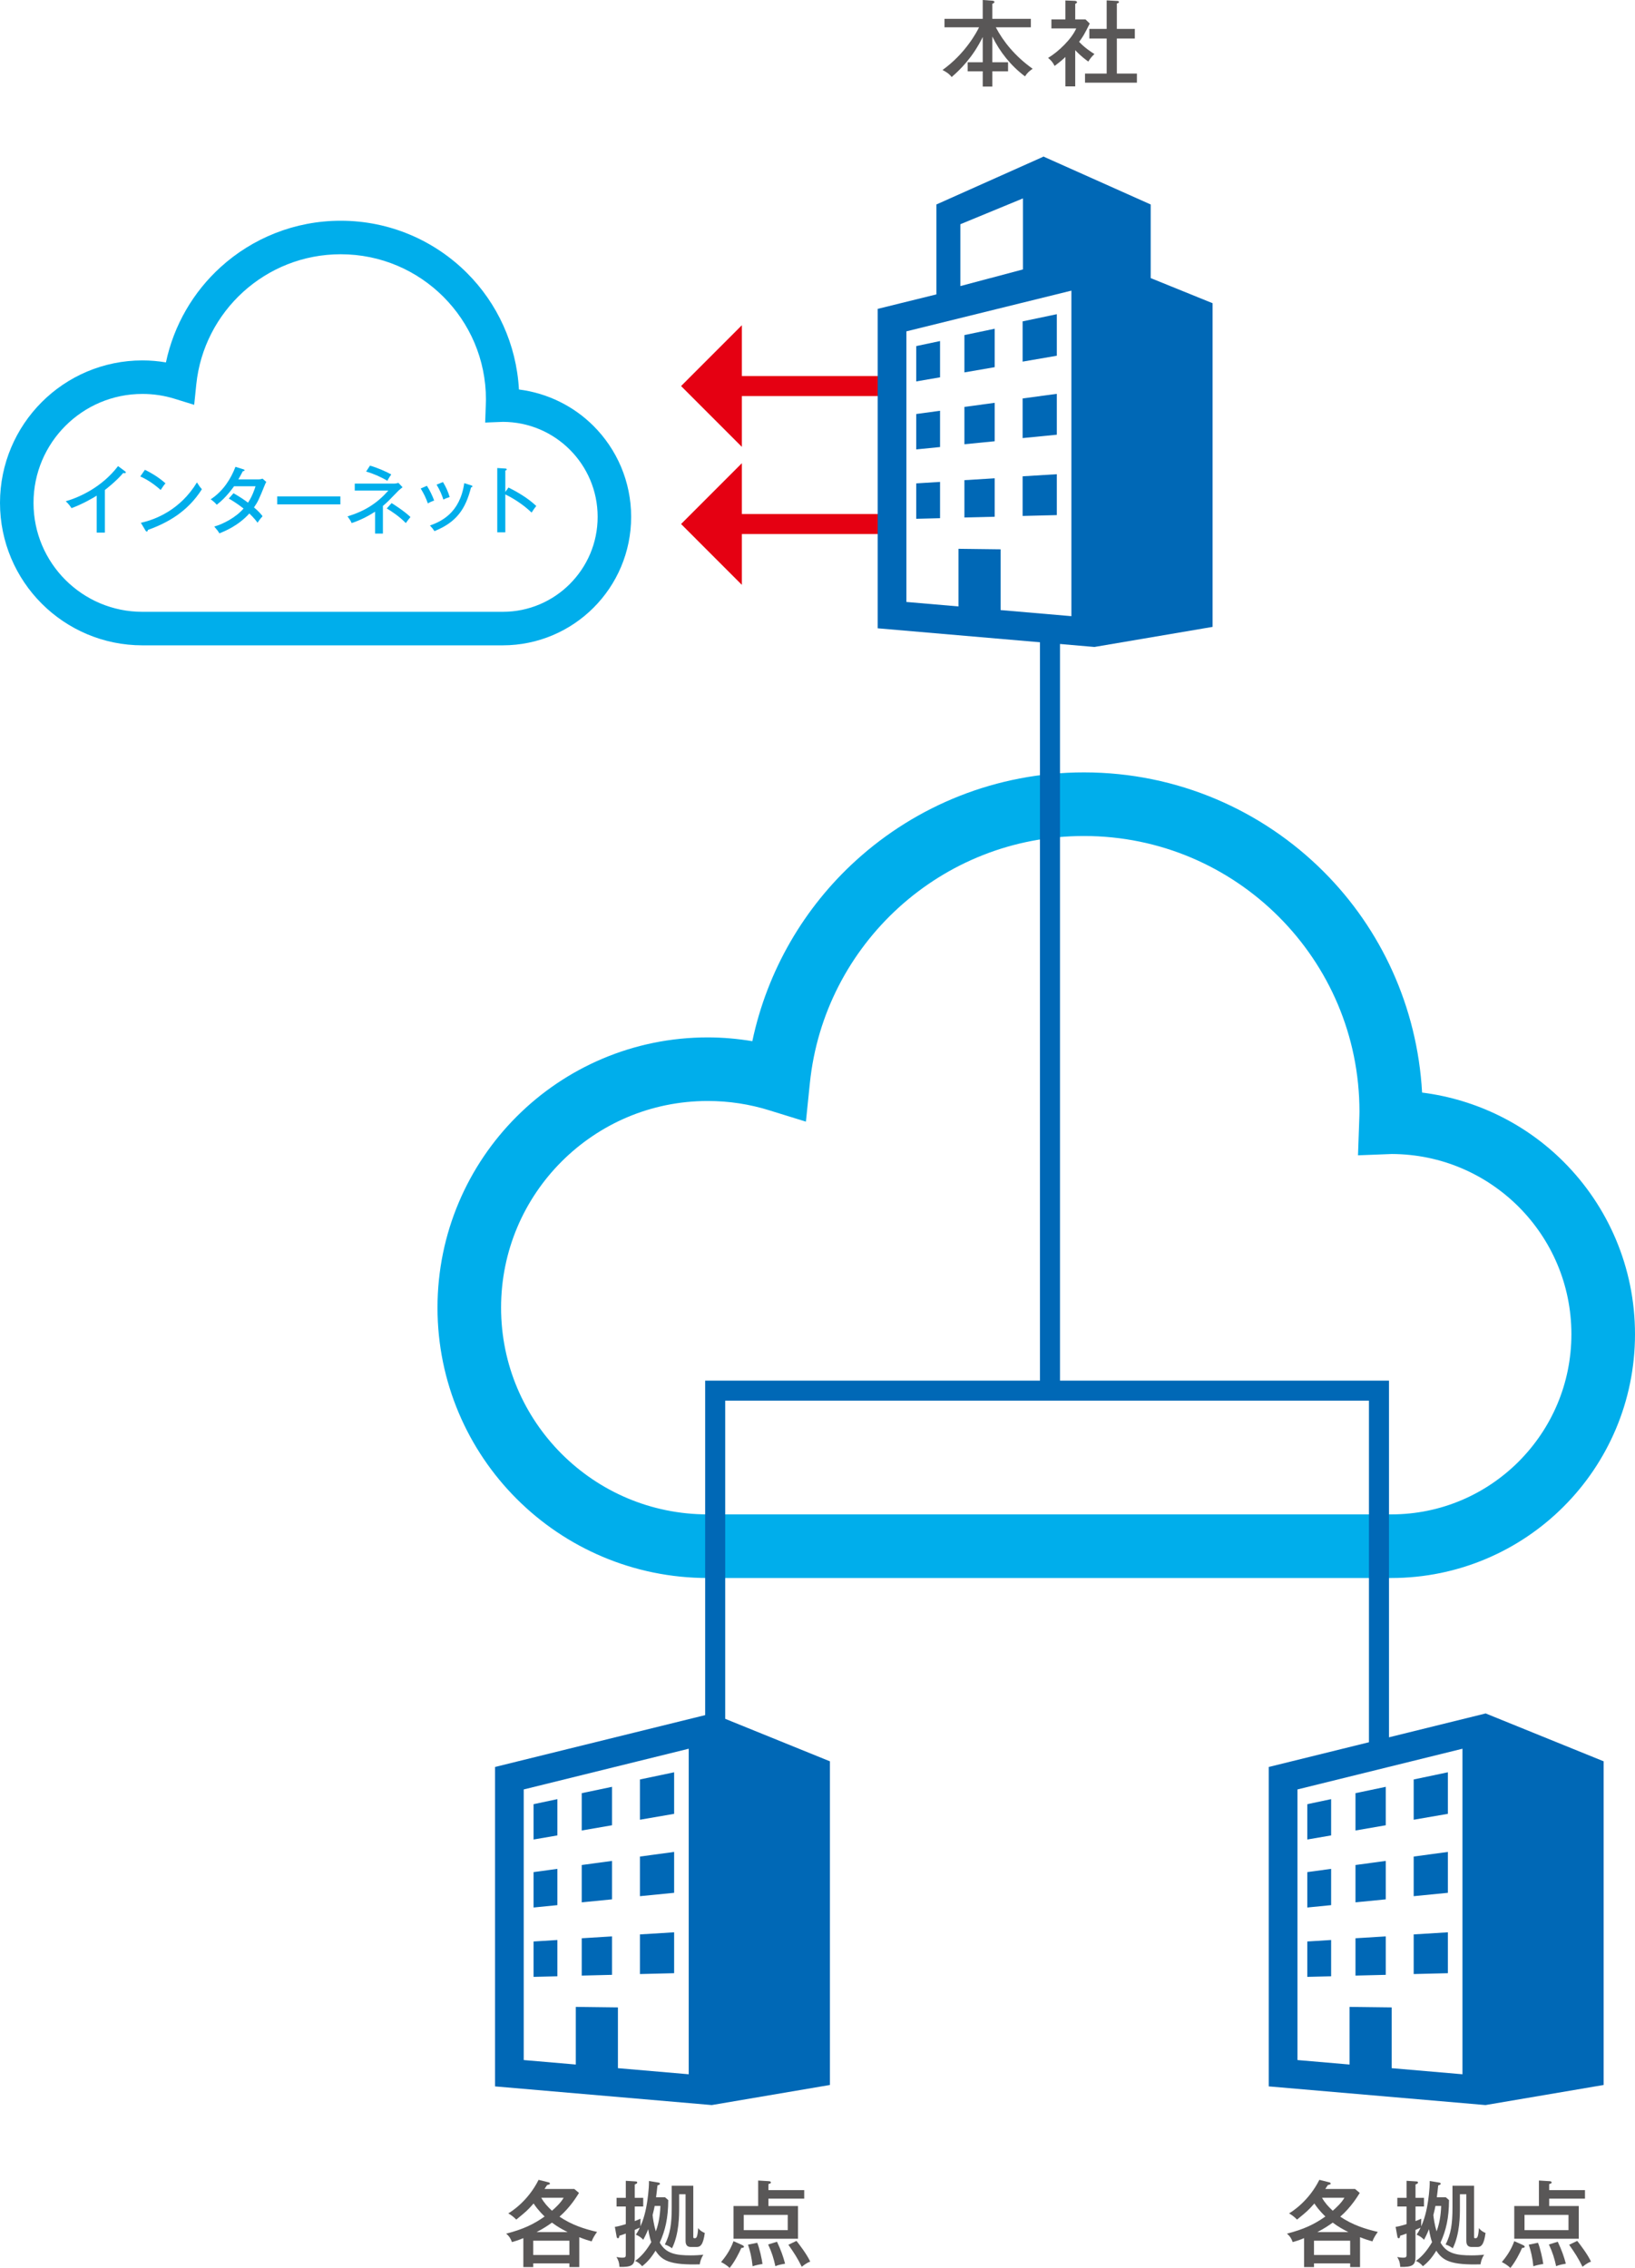 <?xml version="1.0" encoding="UTF-8"?><svg id="_レイヤー_1" xmlns="http://www.w3.org/2000/svg" width="194.7" height="270" viewBox="0 0 194.7 270"><defs><style>.cls-1{fill:#00aeeb;}.cls-2{fill:#0068b6;}.cls-3{fill:#e50012;}.cls-4{fill:#595757;}</style></defs><path class="cls-1" d="m186.199,138.313c-4.425-4.429-10.313-7.413-16.853-8.241-.57-10.237-4.913-19.496-11.714-26.29-7.295-7.303-17.415-11.83-28.553-11.827-10.433-.003-19.977,3.972-27.135,10.476-6.158,5.587-10.569,13.074-12.355,21.524-1.73-.288-3.502-.45-5.31-.45-8.873-.002-16.942,3.606-22.754,9.426-5.818,5.811-9.427,13.88-9.426,22.753-.001,8.876,3.608,16.945,9.426,22.755,5.812,5.818,13.881,9.426,22.754,9.426h81.397c8.002,0,15.282-3.254,20.523-8.502,5.246-5.24,8.503-12.521,8.501-20.524.003-8.003-3.254-15.286-8.501-20.526Zm-5.355,35.694c-3.895,3.888-9.233,6.282-15.169,6.285h-81.397c-6.807-.002-12.935-2.748-17.401-7.209-4.459-4.464-7.205-10.591-7.208-17.4.002-6.806,2.749-12.936,7.208-17.399,4.466-4.459,10.594-7.207,17.401-7.209,2.542,0,4.98.383,7.279,1.096l4.413,1.364.472-4.596c.848-8.258,4.758-15.605,10.59-20.902,5.835-5.292,13.547-8.509,22.046-8.509,9.072,0,17.251,3.665,23.2,9.61,5.943,5.948,9.609,14.128,9.61,23.2,0,.32-.015.693-.03,1.131l-.144,4.073,4.022-.155c5.91.02,11.225,2.409,15.106,6.282,3.888,3.896,6.282,9.234,6.284,15.17-.001,5.936-2.395,11.274-6.284,15.168Z"/><polygon class="cls-2" points="86.358 212.879 83.973 212.879 83.973 164.367 165.404 164.367 165.404 208.356 163.019 208.356 163.019 166.752 86.358 166.752 86.358 212.879"/><g><path class="cls-4" d="m118.171,7.412h1.871v1.077h-1.871v1.816h-1.145v-1.816h-1.794v-1.077h1.794v-3.005c-1.2,2.455-2.714,3.914-3.701,4.766-.123-.169-.337-.449-1.088-.841,2.725-1.952,4.082-4.519,4.35-5.081h-4.115v-1.008h4.553V0l1.099.079c.134.011.293.022.293.156,0,.101-.101.156-.247.213v1.794h4.586v1.008h-4.172c.885,1.693,2.309,3.465,4.385,4.934-.449.326-.64.495-.909.909-1.66-1.244-2.983-2.882-3.89-4.744v3.062Z"/><path class="cls-4" d="m128.04,10.283h-1.167v-3.498c-.559.526-.975.83-1.288,1.065-.236-.482-.482-.718-.775-.953,1.301-.786,2.804-2.276,3.353-3.511h-2.959v-1.077h1.669V.057l1.134.044c.145.011.247.079.247.167,0,.09-.123.147-.213.191v1.849h1.222l.506.495c-.662,1.334-.865,1.658-1.268,2.175.662.707,1.402,1.189,1.827,1.457-.258.225-.57.605-.729.896-.247-.178-.863-.616-1.559-1.356v4.306Zm1.682-5.697v-1.143h2.065V.044l1.277.068c.09,0,.18.033.18.123,0,.101-.079.134-.247.18v3.027h2.142v1.143h-2.142v4.172h2.389v1.088h-6.179v-1.088h2.58v-4.172h-2.065Z"/></g><g><path class="cls-4" d="m68.983,269.899h-1.178v-.438h-4.306v.438h-1.178v-3.443c-.572.236-1.032.383-1.356.471-.18-.482-.337-.707-.685-1.008,2.008-.515,3.263-1.11,4.575-2.041-.079-.079-.762-.707-1.312-1.548-.74.83-.841.92-2.063,1.917-.359-.359-.605-.539-.953-.74.315-.18,2.32-1.413,3.61-3.993l1.134.282c.178.044.212.099.212.156,0,.101-.033.101-.324.178-.057.068-.213.315-.315.471h3.544l.559.471c-.258.416-1.019,1.682-2.32,2.827,1.457.986,2.972,1.468,4.473,1.816-.236.315-.515.751-.639,1.123-.392-.101-.841-.236-1.48-.495v3.555Zm-1.178-1.435v-1.704h-4.306v1.704h4.306Zm-.202-2.725c-.583-.291-1.222-.639-1.873-1.132-.515.359-.896.639-1.838,1.132h3.712Zm-3.15-4.093c.337.605.762,1.065,1.277,1.548.427-.37,1.054-.953,1.391-1.548h-2.668Z"/><path class="cls-4" d="m79.194,261.59l.383.335c-.013,2.166-.348,3.577-1.01,5.059.718,1.312,1.917,1.524,3.701,1.524.594,0,.986-.033,1.492-.077-.293.425-.405.907-.427,1.143-3.533.101-4.508-.436-5.27-1.625-.662,1.088-1.222,1.548-1.592,1.849-.236-.269-.506-.504-.841-.628.806-.561,1.435-1.391,1.929-2.243-.09-.247-.236-.707-.37-1.537-.236.607-.438.964-.583,1.257-.326-.315-.482-.427-.887-.605.169-.247.304-.46.471-.841-.134.066-.258.123-.605.28v3.23c0,.953-.37,1.211-1.816,1.167-.033-.55-.145-.83-.359-1.178.134.022.427.079.685.079.425,0,.425-.112.425-.394v-2.477c-.381.145-.526.19-.762.258-.022.145-.033.302-.18.302-.11,0-.134-.099-.167-.291l-.191-1.065c.213-.033.482-.066,1.301-.326v-2.096h-1.099v-1.032h1.099v-2.03l1.077.068c.18.011.282.011.282.134,0,.112-.057.134-.293.236v1.592h1.01v1.032h-1.01v1.737c.438-.167.55-.225.685-.291l-.011.92c.178-.394.548-1.268.784-2.782.046-.269.247-1.592.236-2.624l1.077.18c.18.033.225.066.225.134,0,.079-.022.134-.291.213-.068.672-.134,1.154-.169,1.413h1.077Zm-1.233,1.03c-.033.18-.09.471-.247,1.088.033.359.145,1.156.381,1.941.482-1.257.528-2.58.55-3.029h-.685Zm4.599,3.634c0,.178.011.212.145.212.201,0,.348,0,.436-1.211.282.394.685.539.786.583-.191,1.446-.539,1.671-.975,1.671h-.674c-.639,0-.639-.526-.639-.795v-5.484h-.764v1.614c0,.898,0,3.128-.852,4.821-.099-.077-.425-.324-.852-.447.64-1.246.819-2.49.819-4.385v-2.613h2.569v6.034Z"/><path class="cls-4" d="m88.356,267.264c.09.044.236.112.236.225s-.213.123-.315.134c-.236.55-.795,1.66-1.389,2.378-.337-.326-.764-.572-1.021-.696.394-.471,1.065-1.312,1.481-2.49l1.008.449Zm7.412-6.525v1.008h-4.262v.885h3.522v3.892h-7.681v-3.892h2.937v-3.038l1.279.079c.079,0,.236.033.236.156,0,.101-.101.134-.293.191v.718h4.262Zm-7.199,2.948v1.816h5.237v-1.816h-5.237Zm1.603,3.32c.271.628.561,1.973.628,2.523-.751.123-.997.213-1.176.28-.112-1.088-.304-1.849-.55-2.578l1.099-.225Zm2.355-.123c.482,1.019.74,1.772.964,2.613-.808.134-1.008.236-1.156.302-.19-.896-.447-1.715-.863-2.589l1.054-.326Zm2.32-.101c.315.403,1.224,1.57,1.638,2.468-.449.145-.896.526-1.008.616-.528-1.065-.898-1.627-1.594-2.624l.964-.46Z"/></g><g><path class="cls-4" d="m161.958,269.899h-1.178v-.438h-4.306v.438h-1.178v-3.443c-.572.236-1.032.383-1.356.471-.18-.482-.337-.707-.685-1.008,2.008-.515,3.263-1.11,4.575-2.041-.079-.079-.762-.707-1.312-1.548-.74.83-.841.92-2.063,1.917-.359-.359-.605-.539-.953-.74.315-.18,2.32-1.413,3.61-3.993l1.134.282c.178.044.212.099.212.156,0,.101-.033.101-.324.178-.057.068-.213.315-.315.471h3.544l.559.471c-.258.416-1.019,1.682-2.32,2.827,1.457.986,2.972,1.468,4.473,1.816-.236.315-.515.751-.639,1.123-.392-.101-.841-.236-1.48-.495v3.555Zm-1.178-1.435v-1.704h-4.306v1.704h4.306Zm-.202-2.725c-.583-.291-1.222-.639-1.873-1.132-.515.359-.896.639-1.838,1.132h3.712Zm-3.15-4.093c.337.605.762,1.065,1.277,1.548.427-.37,1.054-.953,1.391-1.548h-2.668Z"/><path class="cls-4" d="m172.169,261.59l.383.335c-.011,2.166-.348,3.577-1.01,5.059.718,1.312,1.917,1.524,3.701,1.524.594,0,.986-.033,1.492-.077-.293.425-.405.907-.427,1.143-3.533.101-4.508-.436-5.27-1.625-.662,1.088-1.222,1.548-1.592,1.849-.236-.269-.506-.504-.841-.628.806-.561,1.435-1.391,1.929-2.243-.09-.247-.236-.707-.37-1.537-.236.607-.438.964-.583,1.257-.326-.315-.482-.427-.887-.605.169-.247.304-.46.471-.841-.134.066-.258.123-.605.28v3.23c0,.953-.37,1.211-1.816,1.167-.033-.55-.145-.83-.359-1.178.134.022.427.079.685.079.425,0,.425-.112.425-.394v-2.477c-.381.145-.526.19-.762.258-.022.145-.033.302-.18.302-.112,0-.134-.099-.167-.291l-.191-1.065c.213-.033.482-.066,1.301-.326v-2.096h-1.099v-1.032h1.099v-2.03l1.077.068c.18.011.282.011.282.134,0,.112-.057.134-.293.236v1.592h1.01v1.032h-1.01v1.737c.438-.167.55-.225.685-.291l-.011.92c.178-.394.548-1.268.784-2.782.046-.269.247-1.592.236-2.624l1.077.18c.18.033.225.066.225.134,0,.079-.022.134-.291.213-.068.672-.134,1.154-.169,1.413h1.077Zm-1.233,1.03c-.033.18-.09.471-.247,1.088.033.359.145,1.156.381,1.941.482-1.257.528-2.58.55-3.029h-.685Zm4.599,3.634c0,.178.011.212.145.212.201,0,.348,0,.436-1.211.282.394.685.539.786.583-.191,1.446-.539,1.671-.975,1.671h-.674c-.639,0-.639-.526-.639-.795v-5.484h-.764v1.614c0,.898,0,3.128-.852,4.821-.101-.077-.425-.324-.852-.447.64-1.246.819-2.49.819-4.385v-2.613h2.569v6.034Z"/><path class="cls-4" d="m181.331,267.264c.09.044.236.112.236.225s-.213.123-.315.134c-.236.55-.795,1.66-1.389,2.378-.337-.326-.764-.572-1.021-.696.394-.471,1.065-1.312,1.481-2.49l1.008.449Zm7.412-6.525v1.008h-4.262v.885h3.522v3.892h-7.681v-3.892h2.937v-3.038l1.279.079c.079,0,.236.033.236.156,0,.101-.101.134-.293.191v.718h4.262Zm-7.199,2.948v1.816h5.237v-1.816h-5.237Zm1.603,3.32c.269.628.561,1.973.629,2.523-.753.123-.999.213-1.178.28-.112-1.088-.304-1.849-.55-2.578l1.099-.225Zm2.355-.123c.482,1.019.74,1.772.964,2.613-.808.134-1.008.236-1.156.302-.19-.896-.447-1.715-.863-2.589l1.054-.326Zm2.32-.101c.315.403,1.224,1.57,1.638,2.468-.449.145-.896.526-1.008.616-.528-1.065-.898-1.627-1.594-2.624l.964-.46Z"/></g><rect class="cls-2" x="123.841" y="73.853" width="2.385" height="90.81"/><g><g><path class="cls-1" d="m12.49,63.409h-.977v-4.4c-.414.265-1.654.994-2.999,1.487-.151-.237-.37-.535-.686-.819,1.689-.491,4.337-1.706,6.229-4.186l.845.624c.053.044.079.079.079.142,0,.061-.079.079-.142.079-.061,0-.114-.009-.166-.028-.819.968-1.963,1.857-2.182,2.024v5.077Z"/><path class="cls-1" d="m17.258,55.93c.642.317,1.549.81,2.446,1.61-.114.131-.272.326-.57.791-1.161-1.029-2.043-1.433-2.429-1.61l.554-.791Zm-.484,6.308c1.689-.361,4.681-1.514,6.678-4.805.282.432.3.475.591.81-1.717,2.701-4.118,4.021-6.441,4.849,0,.096-.035.193-.123.193-.07,0-.114-.063-.142-.107l-.563-.94Z"/><path class="cls-1" d="m27.807,58.718c.854.493,1.347.837,1.726,1.126.519-.766.8-1.654.896-1.952h-2.56c-.063.079-.898,1.319-2.059,2.199-.193-.228-.361-.386-.721-.651,1.487-.959,2.429-2.481,2.948-3.863l.933.291c.096.028.149.053.149.114,0,.107-.158.116-.202.116-.167.317-.351.668-.537.975h2.306c.307,0,.449-.044.581-.088l.44.388c-.063.114-.116.219-.177.37-.686,1.689-.81,1.987-1.284,2.665.589.502.819.784,1.021,1.047-.283.309-.521.651-.6.775-.149-.212-.405-.545-.975-1.1-1.321,1.47-2.957,2.122-3.564,2.368-.184-.3-.219-.353-.615-.81,1.073-.3,2.56-1.075,3.493-2.147-.854-.661-1.452-1.012-1.761-1.187l.563-.635Z"/><path class="cls-1" d="m40.532,59.097v.95h-7.523v-.95h7.523Z"/><path class="cls-1" d="m45.598,63.523h-.933v-2.604c-.87.563-1.803,1.029-2.79,1.354-.123-.282-.228-.44-.491-.8,2.094-.626,3.544-1.584,4.865-3.071h-4.004v-.826h4.672c.177,0,.263-.018.528-.088l.493.519c-.142.114-.361.282-.502.423-1.187,1.231-1.294,1.336-1.838,1.803v3.29Zm-1.54-8.086c.819.219,1.98.731,2.534,1.047-.282.396-.386.607-.466.756-.74-.449-1.682-.861-2.527-1.1l.458-.703Zm2.578,4.461c.335.202,1.478.933,2.243,1.654-.167.193-.475.607-.554.721-.74-.766-1.698-1.408-2.271-1.743l.581-.633Z"/><path class="cls-1" d="m50.839,57.839c.342.528.651,1.18.863,1.752-.247.079-.502.193-.749.342-.282-.766-.449-1.091-.854-1.778l.74-.317Zm5.261-.061c.088.026.158.052.158.123,0,.096-.123.123-.167.131-.65,2.571-1.724,4.137-4.354,5.2-.186-.282-.317-.44-.537-.668,1.294-.467,3.572-1.461,4.083-5.042l.817.256Zm-3.351-.388c.361.591.605,1.135.8,1.787-.116.035-.458.14-.749.3-.193-.591-.421-1.135-.81-1.778l.758-.309Z"/><path class="cls-1" d="m60.551,58.041c.924.458,2.262,1.205,3.309,2.199-.105.132-.272.335-.554.784-1.152-1.1-2.394-1.803-3.132-2.164v4.514h-.959v-7.655l.968.061c.105.009.158.037.158.107,0,.096-.107.114-.167.132v2.55l.377-.528Z"/></g><path class="cls-1" d="m70.679,50.714c-2.332-2.334-5.436-3.907-8.882-4.344-.3-5.396-2.59-10.276-6.174-13.856-3.845-3.849-9.179-6.235-15.049-6.234-5.499-.001-10.529,2.093-14.302,5.521-3.246,2.945-5.571,6.89-6.512,11.344-.912-.152-1.846-.237-2.799-.237-4.677-.001-8.93,1.901-11.993,4.968C1.902,50.94,0,55.193,0,59.869c0,4.678,1.902,8.931,4.968,11.993,3.063,3.066,7.316,4.968,11.993,4.968h42.901c4.217,0,8.055-1.715,10.817-4.481,2.765-2.762,4.482-6.599,4.48-10.817.001-4.218-1.715-8.056-4.48-10.818Zm-2.822,18.813c-2.053,2.049-4.866,3.311-7.995,3.312H16.961c-3.588-.001-6.817-1.448-9.171-3.799-2.35-2.353-3.798-5.582-3.799-9.171.001-3.587,1.449-6.818,3.799-9.171,2.354-2.35,5.583-3.798,9.171-3.8,1.34,0,2.625.202,3.837.578l2.326.719.249-2.423c.447-4.353,2.508-8.225,5.581-11.017,3.075-2.789,7.14-4.485,11.62-4.485,4.782,0,9.092,1.931,12.228,5.065,3.132,3.135,5.065,7.446,5.065,12.228,0,.168-.008.365-.016.596l-.076,2.147,2.12-.082c3.115.01,5.916,1.27,7.962,3.311,2.049,2.053,3.311,4.867,3.312,7.995,0,3.129-1.262,5.942-3.312,7.994Z"/></g><g><rect class="cls-3" x="87.373" y="44.768" width="17.904" height="2.385"/><polygon class="cls-3" points="88.344 53.204 88.344 38.718 81.104 45.96 88.344 53.204"/></g><g><rect class="cls-3" x="87.373" y="61.194" width="17.904" height="2.385"/><polygon class="cls-3" points="88.344 69.63 88.344 55.143 81.104 62.386 88.344 69.63"/></g><g><g><polygon class="cls-2" points="125.846 37.406 121.775 38.26 121.775 43.053 125.846 42.351 125.846 37.406"/><polygon class="cls-2" points="111.944 40.602 109.106 41.202 109.106 45.408 111.944 44.921 111.944 40.602"/><polygon class="cls-2" points="118.449 39.137 114.844 39.891 114.844 44.335 118.449 43.713 118.449 39.137"/><polygon class="cls-2" points="111.944 48.902 109.106 49.29 109.106 53.504 111.944 53.222 111.944 48.902"/><polygon class="cls-2" points="118.449 47.956 114.844 48.444 114.844 52.888 118.449 52.532 118.449 47.956"/><polygon class="cls-2" points="125.846 46.886 121.775 47.437 121.775 52.155 125.846 51.754 125.846 46.886"/><polygon class="cls-2" points="125.846 56.456 121.775 56.706 121.775 61.425 125.846 61.324 125.846 56.456"/><polygon class="cls-2" points="118.449 56.942 114.844 57.164 114.844 61.608 118.449 61.519 118.449 56.942"/><polygon class="cls-2" points="111.944 57.372 109.106 57.548 109.106 61.762 111.944 61.692 111.944 57.372"/></g><path class="cls-2" d="m137.028,33.109v-8.765l-12.722-5.683v-.034l-.038.017-.038-.017v.034l-12.722,5.683v10.704l-6.988,1.724v38.029l25.808,2.222,14.07-2.391v-38.534l-7.369-2.989Zm-22.664-6.415l7.454-3.074v8.456l-7.454,1.981v-7.363Zm13.221,46.663l-8.431-.726v-7.233l-5.016-.062v6.862l-6.202-.534v-32.216l19.649-4.847v38.755Z"/></g><g><path class="cls-2" d="m84.78,203.989l-25.831,6.372v38.029l25.807,2.222,14.07-2.391v-38.534l-14.047-5.698Zm-2.765,42.957l-8.431-.726v-7.233l-5.016-.062v6.862l-6.202-.534v-32.216l19.649-4.847v38.755Z"/><polygon class="cls-2" points="80.277 210.995 76.205 211.849 76.205 216.643 80.277 215.941 80.277 210.995"/><polygon class="cls-2" points="66.374 214.191 63.537 214.791 63.537 218.998 66.374 218.51 66.374 214.191"/><polygon class="cls-2" points="72.879 212.726 69.274 213.48 69.274 217.924 72.879 217.302 72.879 212.726"/><polygon class="cls-2" points="66.374 222.491 63.537 222.879 63.537 227.093 66.374 226.811 66.374 222.491"/><polygon class="cls-2" points="72.879 221.545 69.274 222.033 69.274 226.477 72.879 226.122 72.879 221.545"/><polygon class="cls-2" points="80.277 220.475 76.205 221.026 76.205 225.744 80.277 225.343 80.277 220.475"/><polygon class="cls-2" points="80.277 230.045 76.205 230.295 76.205 235.014 80.277 234.913 80.277 230.045"/><polygon class="cls-2" points="72.879 230.531 69.274 230.753 69.274 235.197 72.879 235.108 72.879 230.531"/><polygon class="cls-2" points="66.374 230.961 63.537 231.138 63.537 235.351 66.374 235.281 66.374 230.961"/></g><g><path class="cls-2" d="m176.919,203.989l-25.831,6.372v38.029l25.807,2.222,14.07-2.391v-38.534l-14.047-5.698Zm-2.765,42.957l-8.431-.726v-7.233l-5.016-.062v6.862l-6.202-.534v-32.216l19.649-4.847v38.755Z"/><polygon class="cls-2" points="172.416 210.995 168.345 211.849 168.345 216.643 172.416 215.941 172.416 210.995"/><polygon class="cls-2" points="158.514 214.191 155.676 214.791 155.676 218.998 158.514 218.51 158.514 214.191"/><polygon class="cls-2" points="165.019 212.726 161.414 213.48 161.414 217.924 165.019 217.302 165.019 212.726"/><polygon class="cls-2" points="158.514 222.491 155.676 222.879 155.676 227.093 158.514 226.811 158.514 222.491"/><polygon class="cls-2" points="165.019 221.545 161.414 222.033 161.414 226.477 165.019 226.122 165.019 221.545"/><polygon class="cls-2" points="172.416 220.475 168.345 221.026 168.345 225.744 172.416 225.343 172.416 220.475"/><polygon class="cls-2" points="172.416 230.045 168.345 230.295 168.345 235.014 172.416 234.913 172.416 230.045"/><polygon class="cls-2" points="165.019 230.531 161.414 230.753 161.414 235.197 165.019 235.108 165.019 230.531"/><polygon class="cls-2" points="158.514 230.961 155.676 231.138 155.676 235.351 158.514 235.281 158.514 230.961"/></g></svg>